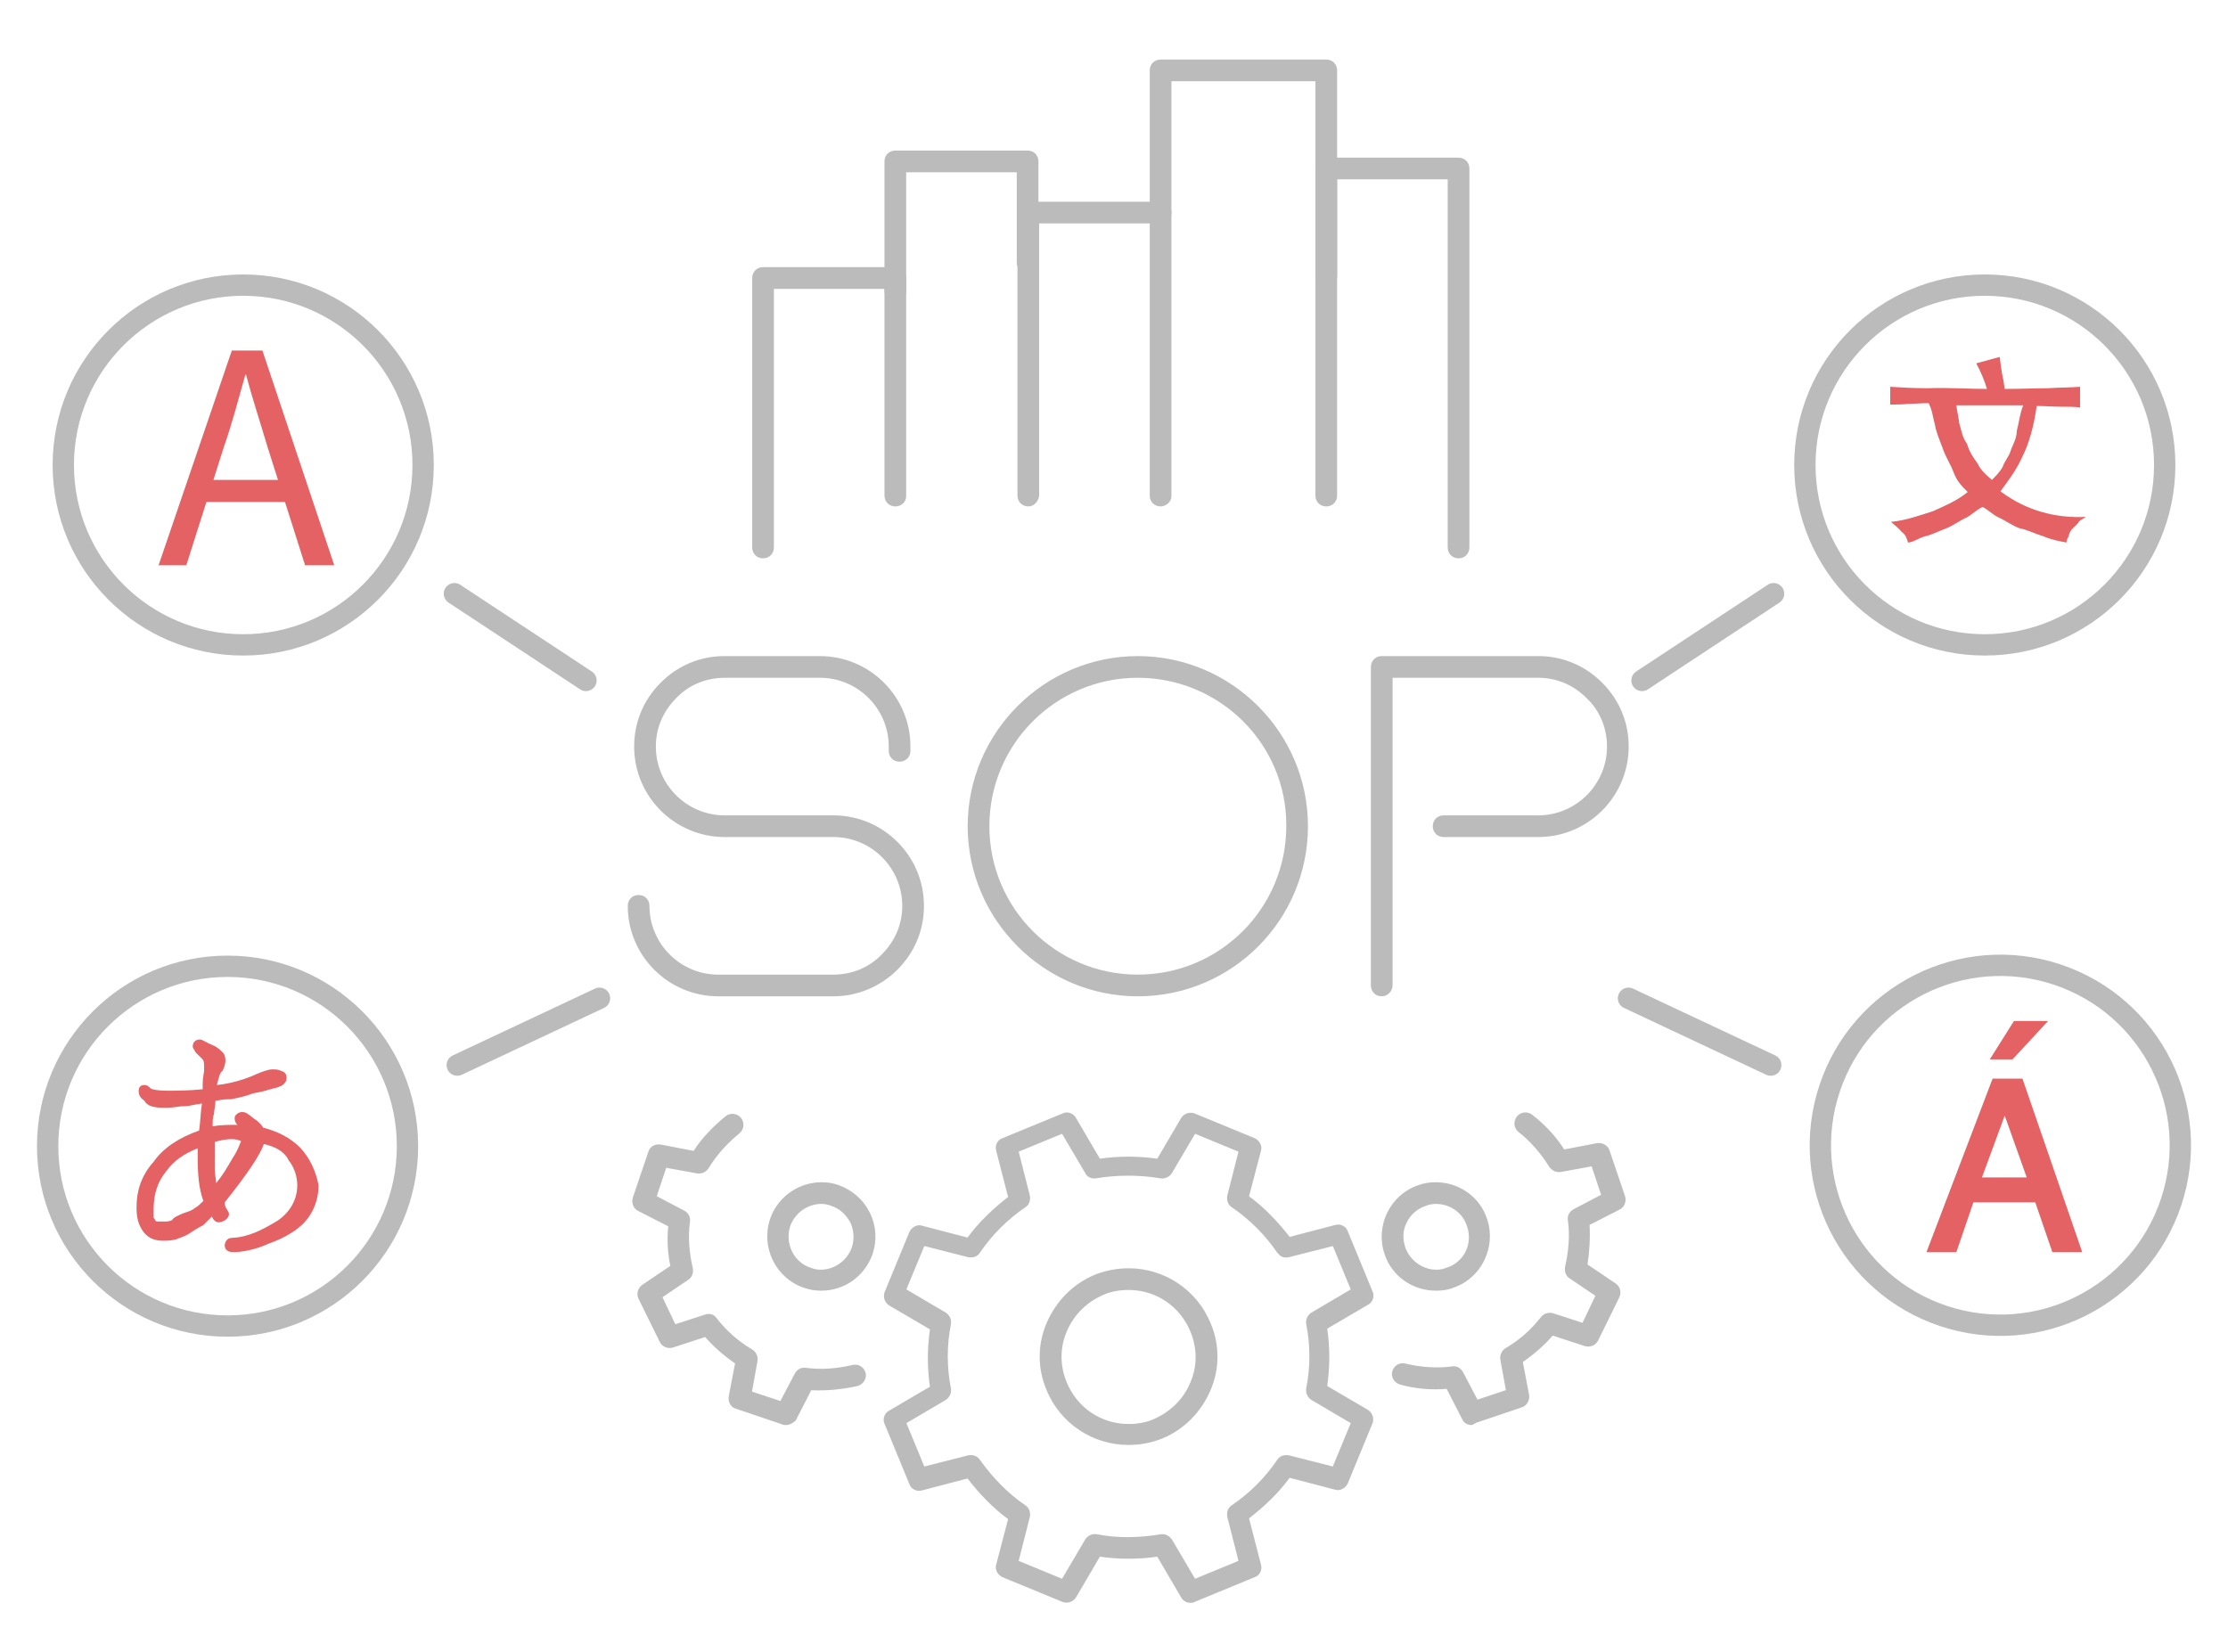 <?xml version="1.0" encoding="utf-8"?>
<!-- Generator: Adobe Illustrator 24.0.0, SVG Export Plug-In . SVG Version: 6.00 Build 0)  -->
<svg version="1.1" id="Layer_1" xmlns="http://www.w3.org/2000/svg" xmlns:xlink="http://www.w3.org/1999/xlink" x="0px" y="0px"
	 viewBox="0 0 313.3 232.4" style="enable-background:new 0 0 313.3 232.4;" xml:space="preserve">
<style type="text/css">
	.st0{fill:#BBBBBB;stroke:#BBBBBB;stroke-width:0.25;stroke-miterlimit:10;}
	.st1{fill:#E46264;}
	.st2{fill:none;stroke:#BBBBBB;stroke-width:3;stroke-linecap:round;stroke-linejoin:round;stroke-miterlimit:10;}
	.st3{fill:none;stroke:#BBBBBB;stroke-width:3;stroke-linecap:round;stroke-linejoin:round;stroke-miterlimit:10;}
</style>
<g>
	<g>
		<g>
			<g>
				<g>
					<g>
						<path class="st0" d="M158.7,203.1L158.7,203.1c-5,0-9.5-3-11.4-7.6c-1.3-3-1.3-6.4,0-9.4s3.6-5.4,6.7-6.7
							c1.5-0.6,3.1-0.9,4.7-0.9c5,0,9.5,3,11.4,7.6c1.3,3,1.3,6.4,0,9.4s-3.6,5.4-6.7,6.7C161.9,202.8,160.3,203.1,158.7,203.1z
							 M158.7,181.3c-1.2,0-2.5,0.2-3.6,0.7c-2.3,1-4.2,2.8-5.2,5.2c-1,2.3-1,4.9,0,7.3c1.5,3.6,4.9,5.9,8.8,5.9l0,0
							c1.2,0,2.5-0.2,3.6-0.7c2.3-1,4.2-2.8,5.2-5.2c1-2.3,1-4.9,0-7.3C166,183.6,162.6,181.3,158.7,181.3z"/>
					</g>
				</g>
				<g>
					<g>
						<path class="st0" d="M167.4,225.3c-0.5,0-0.9-0.2-1.2-0.7l-3.4-5.8c-2.7,0.4-5.5,0.4-8.2,0l-3.4,5.8c-0.4,0.6-1.1,0.8-1.7,0.6
							l-8.5-3.5c-0.6-0.3-1-1-0.8-1.6l1.7-6.5c-2.2-1.6-4.1-3.6-5.8-5.8l-6.5,1.7c-0.7,0.2-1.4-0.2-1.6-0.8l-3.5-8.5
							c-0.3-0.6,0-1.4,0.6-1.7l5.8-3.4c-0.4-2.7-0.4-5.4,0-8.2l-5.8-3.4c-0.6-0.4-0.8-1.1-0.6-1.7l3.5-8.5c0.3-0.6,1-1,1.6-0.8
							l6.5,1.7c1.6-2.2,3.6-4.1,5.8-5.8l-1.7-6.6c-0.2-0.7,0.2-1.4,0.8-1.6l8.5-3.5c0.6-0.3,1.4,0,1.7,0.6l3.4,5.8
							c2.7-0.4,5.5-0.4,8.2,0l3.4-5.8c0.4-0.6,1.1-0.8,1.7-0.6l8.5,3.5c0.6,0.3,1,1,0.8,1.6l-1.7,6.5c2.2,1.6,4.1,3.6,5.8,5.8
							l6.5-1.7c0.7-0.2,1.4,0.2,1.6,0.8l3.5,8.5c0.3,0.6,0,1.4-0.6,1.7l-5.8,3.4c0.4,2.7,0.4,5.4,0,8.2l5.8,3.4
							c0.6,0.4,0.8,1.1,0.6,1.7l-3.5,8.5c-0.3,0.6-1,1-1.6,0.8l-6.5-1.7c-1.6,2.2-3.6,4.1-5.8,5.8l1.7,6.6c0.2,0.7-0.2,1.4-0.8,1.6
							l-8.5,3.5C167.8,225.3,167.6,225.3,167.4,225.3z M163.5,215.9c0.5,0,0.9,0.3,1.2,0.7l3.3,5.6l6.3-2.6l-1.6-6.3
							c-0.1-0.6,0.1-1.2,0.6-1.5c2.5-1.7,4.7-3.9,6.4-6.4c0.3-0.5,0.9-0.7,1.5-0.6l6.3,1.6l2.6-6.3l-5.6-3.3
							c-0.5-0.3-0.8-0.9-0.7-1.5c0.6-3,0.6-6.1,0-9.1c-0.1-0.6,0.2-1.2,0.7-1.5l5.6-3.3l-2.6-6.3l-6.3,1.6c-0.5,0.1-1,0-1.3-0.4
							c-0.1-0.1-0.1-0.1-0.2-0.2c-1.7-2.5-3.9-4.7-6.4-6.4c-0.5-0.3-0.7-0.9-0.6-1.5l1.6-6.3l-6.3-2.6l-3.3,5.6
							c-0.3,0.5-0.9,0.8-1.5,0.7c-3-0.5-6.1-0.5-9.1,0c-0.6,0.1-1.2-0.2-1.4-0.7l-3.3-5.6l-6.3,2.6l1.6,6.3c0.1,0.6-0.1,1.2-0.6,1.5
							c-2.5,1.7-4.7,3.9-6.4,6.4c-0.3,0.5-0.9,0.7-1.5,0.6l-6.3-1.6l-2.6,6.3l5.6,3.3c0.5,0.3,0.8,0.9,0.7,1.5c-0.6,3-0.6,6.1,0,9.1
							c0.1,0.6-0.2,1.2-0.7,1.5l-5.6,3.3l2.6,6.3l6.3-1.6c0.6-0.1,1.2,0.1,1.5,0.6c1.8,2.5,3.9,4.7,6.4,6.4c0.5,0.3,0.7,0.9,0.6,1.5
							l-1.6,6.3l6.3,2.6l3.3-5.6c0.3-0.5,0.9-0.8,1.5-0.7c3,0.6,6.1,0.5,9.1,0C163.3,215.9,163.4,215.9,163.5,215.9z"/>
					</g>
				</g>
			</g>
			<g>
				<g>
					<g>
						<g>
							<g>
								<path class="st0" d="M115.5,181.4L115.5,181.4c-0.8,0-1.6-0.1-2.4-0.4c-3.9-1.3-6-5.6-4.7-9.5c1-3,3.9-5.1,7.1-5.1
									c0.8,0,1.6,0.1,2.4,0.4c1.9,0.7,3.4,2,4.3,3.8s1,3.8,0.4,5.7C121.5,179.4,118.7,181.4,115.5,181.4z M115.5,169.2
									c-2,0-3.8,1.3-4.5,3.2c-0.8,2.5,0.5,5.2,2.9,6c0.5,0.2,1,0.3,1.5,0.3c2,0,3.8-1.3,4.5-3.2c0.4-1.2,0.3-2.5-0.2-3.6
									c-0.6-1.1-1.5-2-2.7-2.4C116.5,169.3,116,169.2,115.5,169.2z"/>
							</g>
						</g>
						<g>
							<g>
								<path class="st0" d="M110.5,200.3c-0.2,0-0.3,0-0.5-0.1l-6.5-2.2c-0.7-0.2-1-0.9-0.9-1.6l0.9-4.7c-1.6-1.1-3-2.3-4.3-3.8
									l-4.6,1.5c-0.7,0.2-1.4-0.1-1.7-0.7l-3-6.1c-0.3-0.6-0.1-1.4,0.5-1.8l4-2.7c-0.4-1.9-0.5-3.8-0.3-5.7l-4.3-2.2
									c-0.6-0.3-0.9-1-0.7-1.7l2.2-6.5c0.2-0.7,0.9-1,1.6-0.9l4.7,0.9c1.2-1.9,2.8-3.5,4.5-4.9c0.6-0.5,1.5-0.4,2,0.2
									c0.5,0.6,0.4,1.5-0.2,2c-1.7,1.4-3.2,3-4.4,5l-0.1,0.1c-0.3,0.4-0.9,0.6-1.4,0.5l-4.4-0.8l-1.4,4.2l4,2.1
									c0.5,0.3,0.8,0.8,0.7,1.4c-0.3,2.2-0.1,4.4,0.4,6.6c0.1,0.6-0.1,1.2-0.6,1.5l-3.7,2.5l1.9,4l4.3-1.4c0.6-0.2,1.2,0,1.5,0.5
									c1.4,1.8,3,3.2,5,4.4c0.5,0.3,0.8,0.9,0.7,1.5l-0.8,4.4l4.2,1.4l2.1-4c0.3-0.5,0.8-0.8,1.4-0.7c2.2,0.3,4.5,0.1,6.6-0.4
									c0.8-0.2,1.5,0.3,1.7,1s-0.3,1.5-1,1.7c-2.2,0.5-4.4,0.7-6.6,0.6l-2.2,4.3C111.5,200,111,200.3,110.5,200.3z"/>
							</g>
						</g>
					</g>
				</g>
				<g>
					<g>
						<g>
							<g>
								<path class="st0" d="M201.9,181.4c-3.2,0-6.1-2-7.1-5.1c-1.3-3.9,0.8-8.2,4.7-9.5c0.8-0.3,1.6-0.4,2.4-0.4
									c3.2,0,6.1,2,7.1,5.1c1.3,3.9-0.8,8.2-4.7,9.5C203.6,181.3,202.8,181.4,201.9,181.4z M201.9,169.2c-0.5,0-1,0.1-1.5,0.3
									c-1.2,0.4-2.2,1.3-2.7,2.4c-0.6,1.1-0.6,2.4-0.2,3.6c0.7,1.9,2.5,3.2,4.5,3.2c0.5,0,1-0.1,1.5-0.3c2.5-0.8,3.8-3.5,2.9-6
									C205.8,170.5,204,169.2,201.9,169.2z"/>
							</g>
						</g>
						<g>
							<g>
								<path class="st0" d="M206.9,200.3c-0.5,0-1-0.3-1.2-0.8l-2.2-4.3c-2.2,0.2-4.5,0-6.6-0.6c-0.7-0.2-1.2-0.9-1-1.7
									c0.2-0.7,0.9-1.2,1.7-1c2.1,0.5,4.4,0.7,6.6,0.4c0.6-0.1,1.1,0.2,1.4,0.7l2.1,4l4.2-1.4l-0.8-4.4c-0.1-0.6,0.2-1.2,0.7-1.5
									c1.9-1.1,3.6-2.6,5-4.4c0.4-0.5,1-0.6,1.5-0.5l4.3,1.4l1.9-4l-3.7-2.5c-0.5-0.3-0.7-0.9-0.6-1.5c0.5-2.2,0.7-4.4,0.4-6.6
									c-0.1-0.6,0.2-1.1,0.7-1.4l4-2.1l-1.4-4.2l-4.4,0.8c-0.5,0.1-1.1-0.1-1.4-0.5l-0.1-0.1c-1.2-1.9-2.6-3.6-4.4-5
									c-0.6-0.5-0.7-1.3-0.2-2c0.5-0.6,1.4-0.7,2-0.2c1.8,1.4,3.3,3,4.5,4.9l4.7-0.9c0.7-0.1,1.4,0.3,1.6,0.9l2.2,6.5
									c0.2,0.7-0.1,1.4-0.7,1.7l-4.3,2.2c0.1,1.9,0,3.8-0.3,5.7l4,2.7c0.6,0.4,0.8,1.1,0.5,1.8l-3,6.1c-0.3,0.6-1,0.9-1.7,0.7
									l-4.6-1.5c-1.2,1.4-2.7,2.7-4.3,3.8l0.9,4.7c0.1,0.7-0.3,1.4-0.9,1.6l-6.5,2.2C207.2,200.2,207,200.3,206.9,200.3z"/>
							</g>
						</g>
					</g>
				</g>
			</g>
		</g>
		<g>
			<g>
				<path class="st0" d="M163.2,71.1c-0.8,0-1.4-0.6-1.4-1.4V9.9c0-0.8,0.6-1.4,1.4-1.4h23.3c0.8,0,1.4,0.6,1.4,1.4v28.9
					c0,0.8-0.6,1.4-1.4,1.4c-0.8,0-1.4-0.6-1.4-1.4V11.3h-20.5v58.5C164.6,70.5,163.9,71.1,163.2,71.1z"/>
			</g>
			<g>
				<path class="st0" d="M144.6,71.1c-0.8,0-1.4-0.6-1.4-1.4V29.9c0-0.8,0.6-1.4,1.4-1.4h18.6c0.8,0,1.4,0.6,1.4,1.4
					s-0.6,1.4-1.4,1.4H146v38.4C145.9,70.5,145.3,71.1,144.6,71.1z"/>
			</g>
			<g>
				<path class="st0" d="M107.3,78.4c-0.8,0-1.4-0.6-1.4-1.4V39.1c0-0.8,0.6-1.4,1.4-1.4h18.6c0.8,0,1.4,0.6,1.4,1.4v1.8
					c0,0.8-0.6,1.4-1.4,1.4s-1.4-0.6-1.4-1.4v-0.4h-15.8V77C108.7,77.8,108.1,78.4,107.3,78.4z"/>
			</g>
			<g>
				<path class="st0" d="M205.1,78.4c-0.8,0-1.4-0.6-1.4-1.4V25.1h-15.8v44.6c0,0.8-0.6,1.4-1.4,1.4c-0.8,0-1.4-0.6-1.4-1.4v-46
					c0-0.8,0.6-1.4,1.4-1.4h18.6c0.8,0,1.4,0.6,1.4,1.4V77C206.5,77.8,205.9,78.4,205.1,78.4z"/>
			</g>
			<g>
				<path class="st0" d="M125.9,71.1c-0.8,0-1.4-0.6-1.4-1.4v-47c0-0.8,0.6-1.4,1.4-1.4h18.6c0.8,0,1.4,0.6,1.4,1.4v14.2
					c0,0.8-0.6,1.4-1.4,1.4c-0.8,0-1.4-0.6-1.4-1.4V24.1h-15.8v45.7C127.3,70.5,126.7,71.1,125.9,71.1z"/>
			</g>
		</g>
	</g>
	<g>
		<g>
			<g>
				<path class="st0" d="M117.2,140L117.2,140H101c-6.9,0-12.6-5.6-12.6-12.6c0-0.8,0.6-1.4,1.4-1.4s1.4,0.6,1.4,1.4
					c0,5.4,4.4,9.8,9.8,9.8h16.2l0,0c2.6,0,5.1-1,6.9-2.9c1.9-1.9,2.9-4.3,2.9-6.9c0-5.4-4.4-9.8-9.8-9.8h-15.3
					c-6.9,0-12.6-5.6-12.6-12.6c0-3.4,1.3-6.5,3.7-8.9c2.4-2.4,5.5-3.7,8.9-3.7l0,0h13.4c6.9,0,12.6,5.6,12.6,12.6v0.6
					c0,0.8-0.6,1.4-1.4,1.4s-1.4-0.6-1.4-1.4V105c0-5.4-4.4-9.8-9.8-9.8h-13.4l0,0c-2.6,0-5.1,1-6.9,2.9c-1.9,1.9-2.9,4.3-2.9,6.9
					c0,5.4,4.4,9.8,9.8,9.8h15.3c6.9,0,12.6,5.6,12.6,12.6c0,3.4-1.3,6.5-3.7,8.9C123.8,138.6,120.6,140,117.2,140z"/>
			</g>
		</g>
		<g>
			<g>
				<path class="st0" d="M160,140c-13.1,0-23.8-10.7-23.8-23.8s10.7-23.8,23.8-23.8s23.8,10.7,23.8,23.8S173.2,140,160,140z
					 M160,95.2c-11.6,0-21,9.4-21,21s9.4,21,21,21s21-9.4,21-21C181.1,104.6,171.6,95.2,160,95.2z"/>
			</g>
		</g>
		<g>
			<g>
				<path class="st0" d="M194.3,140c-0.8,0-1.4-0.6-1.4-1.4V93.8c0-0.8,0.6-1.4,1.4-1.4h22l0,0c3.4,0,6.5,1.3,8.9,3.7
					c2.4,2.4,3.7,5.5,3.7,8.9c0,6.9-5.6,12.6-12.6,12.6H203c-0.8,0-1.4-0.6-1.4-1.4s0.6-1.4,1.4-1.4h13.3c5.4,0,9.8-4.4,9.8-9.8
					c0-2.6-1-5.1-2.9-6.9c-1.9-1.9-4.3-2.9-6.9-2.9l0,0h-20.6v43.4C195.7,139.3,195.1,140,194.3,140z"/>
			</g>
		</g>
	</g>
	<g>
		<path class="st1" d="M279.4,54.7c-0.3-1.1-0.9-2.5-1.5-3.6l3.3-0.9c0.1,0.9,0.2,1.5,0.3,2.2c0.2,0.9,0.3,1.5,0.4,2.3
			c2.3,0,4.5-0.1,6.1-0.1c1.5-0.1,3.3-0.1,4.5-0.2v2.9c-0.9-0.1-1.8-0.1-2.8-0.1s-2-0.1-3.3-0.1c-0.4,2.9-1.1,5.3-2,7.1
			c-0.9,2-2,3.4-3.1,4.9c3.6,2.7,7.7,3.8,12,3.6c-0.3,0.3-0.9,0.4-1.1,0.9c-0.3,0.3-0.4,0.4-0.9,0.9c-0.2,0.3-0.3,0.4-0.4,0.9
			c-0.1,0.3-0.3,0.4-0.3,0.9c-1.1-0.2-2.2-0.4-3.3-0.9c-1.1-0.3-2.2-0.9-3.3-1.1c-1.1-0.4-2-1.1-2.9-1.5s-1.5-1.1-2.3-1.5
			c-0.9,0.4-1.5,1.1-2.3,1.5c-0.9,0.4-1.8,1.1-2.8,1.5c-1.1,0.4-2,0.9-2.9,1.1c-1.1,0.3-1.8,0.9-2.5,0.9c-0.1-0.4-0.3-1.1-0.9-1.5
			c-0.3-0.4-0.9-0.9-1.5-1.4c2.1-0.2,4-0.9,5.9-1.5c2-0.9,3.4-1.5,4.9-2.7c-0.9-0.9-1.5-1.5-2-2.8c-0.4-1.1-1.1-2.1-1.5-3.3
			c-0.4-1.1-0.9-2.2-1.1-3.3c-0.3-1.1-0.4-2.2-0.9-3.1c-1.1,0-2,0.1-2.9,0.1c-0.9,0.1-1.8,0.1-2.5,0.1v-2.5c1.5,0.1,3.3,0.2,5.2,0.2
			C274.3,54.5,276.7,54.7,279.4,54.7z M275.1,57c0.1,0.9,0.3,1.5,0.4,2.5c0.3,0.9,0.4,2,1.1,2.9c0.3,1.1,0.9,2,1.5,2.8
			c0.4,0.9,1.1,1.5,2,2.3c0.4-0.4,1.1-1.1,1.5-1.8c0.3-0.9,0.9-1.5,1.1-2.2c0.3-0.9,0.9-1.8,0.9-2.9c0.3-1.1,0.4-2.3,0.9-3.6
			L275.1,57L275.1,57z"/>
	</g>
	<g>
		<path class="st1" d="M284.5,152l-0.1-0.3h-4.2l-9.3,24.4h4.2l2.4-7h8.7l2.4,7h4.2L284.5,152z M285,165.6h-6.3l3.2-8.7L285,165.6z"
			/>
		<polygon class="st1" points="288,143.6 283.2,143.6 279.8,149 283,149 		"/>
	</g>
	<g>
		<g>
			<path class="st1" d="M32.6,49.3h4.3L47,79.5h-4.1l-5.3-16.7c-1-3.4-2.1-6.7-3-10.1h-0.1c-1,3.5-1.8,6.7-3,10.1l-5.3,16.7h-3.9
				L32.6,49.3z M27.8,67.5h14v3.1h-14V67.5z"/>
		</g>
		<path class="st1" d="M42.2,161.4c-1.4-1.4-3.2-2.3-5.2-2.8c-0.2-0.4-0.8-1-1.2-1.2c-1-0.8-1.2-1-1.8-1c-0.4,0-1,0.4-1,0.8
			c0,0.3,0,0.4,0.2,0.8l0.2,0.2c-1,0-2.3,0-3.5,0.2c0-0.8,0-1.2,0.2-1.8c0-0.4,0.2-1.2,0.2-1.8c0.4,0,1-0.2,1.8-0.2h0.4
			c1-0.2,2-0.4,3-0.8c0.8-0.2,1.2-0.2,1.8-0.4c0.2,0,0.4-0.2,0.8-0.2c0.4-0.2,1-0.2,1.2-0.4c0.2,0,1-0.4,1-1.2c0-0.2,0-0.8-0.8-1
			c-0.4-0.2-0.8-0.2-1.2-0.2c-0.2,0-0.8,0-3,1c-1,0.4-2.8,1-4.8,1.2c0.2-0.8,0.4-1.8,0.8-2c0.2-0.4,0.4-1,0.4-1.4
			c0-0.2,0-0.8-0.4-1.2c-0.2-0.2-0.8-0.8-1.4-1c-1-0.4-1.4-0.8-1.8-0.8s-1,0.2-1,1c0,0.2,0.2,0.4,0.4,0.8c0.4,0.4,0.8,0.8,1,1
			c0.1,0.1,0.2,0.4,0.2,0.8c0,0.2,0,0.2,0,0.4c0,0,0,0.2,0,0.4s-0.2,1-0.2,1.8v0.8c-2,0.2-3.8,0.2-5,0.2c-1.4,0-2.3-0.2-2.4-0.4
			c-0.2-0.2-0.4-0.4-0.8-0.4s-0.8,0.2-0.8,0.8s0.2,1,0.8,1.4c0.4,0.8,1.4,1,2.8,1c0.4,0,1.2,0,2.3-0.2c0.4,0,1,0,1.8-0.2l1.2-0.2
			c-0.2,1.2-0.2,2.4-0.4,3.8c-2.8,1-5,2.4-6.4,4.4c-1.8,2-2.4,4.2-2.4,6.4c0,1.4,0.2,2.4,1,3.5c0.8,1,1.8,1.2,2.8,1.2
			c0.4,0,1,0,1.8-0.2c0.4-0.2,1.2-0.4,1.8-0.8s1.2-0.8,2-1.2c0.4-0.4,0.8-0.8,1.2-1.2c0.4,1,1.2,1,2,0.4c0.2-0.2,0.4-0.4,0.4-0.8
			c0-0.2-0.2-0.4-0.4-0.8c0,0-0.2-0.2-0.2-0.8c3.2-4,5-6.7,5.5-8.2c1.8,0.4,3,1.2,3.5,2.3c0.8,1,1.2,2.3,1.2,3.5c0,2-1,3.8-2.8,5
			c-2,1.2-4,2.3-6.4,2.4c-0.8,0-1,0.8-1,1s0,1,1.2,1c1,0,2.8-0.2,5-1.2c2.3-0.8,4.2-2,5.2-3.2c1.2-1.4,1.8-3.2,1.8-5
			C44.4,164.7,43.6,162.9,42.2,161.4z M25.4,170.8c-0.4,0.2-1,0.4-1.2,0.8c-0.4,0.2-0.8,0.2-1,0.2H23c-0.2,0-0.4,0-0.8,0
			c-0.3,0-0.2,0-0.4-0.2c0-0.2-0.2-0.2-0.2-0.4c0-0.1,0-0.4,0-1c0-2,0.4-3.8,1.8-5.5c1-1.4,2.4-2.4,4.4-3.2v0.2v1.2
			c0,2.4,0.2,4.4,0.8,6c-0.4,0.4-0.8,0.8-1.2,1C26.8,170.4,26,170.5,25.4,170.8z M33.9,160.5c-0.2,0.4-0.4,1.2-1.2,2.4
			c-0.8,1.4-1.4,2.4-2.3,3.5c0-0.4-0.2-1.2-0.2-2c0-1.2,0-2.4,0-3.8C32,160.1,33.2,160.1,33.9,160.5z"/>
		<g>
			<circle class="st2" cx="34.2" cy="65.4" r="25.3"/>
			<line class="st2" x1="63.9" y1="83.5" x2="82.4" y2="95.7"/>
		</g>
		<g>
			<circle class="st2" cx="32" cy="161.2" r="25.3"/>
			<line class="st2" x1="64.3" y1="149.8" x2="84.3" y2="140.4"/>
		</g>
	</g>
	<g>
		<circle class="st2" cx="279.1" cy="65.4" r="25.3"/>
		
			<ellipse transform="matrix(0.316 -0.949 0.949 0.316 39.419 377.091)" class="st3" cx="281.3" cy="161.2" rx="25.3" ry="25.3"/>
		<line class="st2" x1="249.4" y1="83.5" x2="230.9" y2="95.7"/>
		<line class="st2" x1="249" y1="149.8" x2="229" y2="140.4"/>
	</g>
</g>
</svg>
